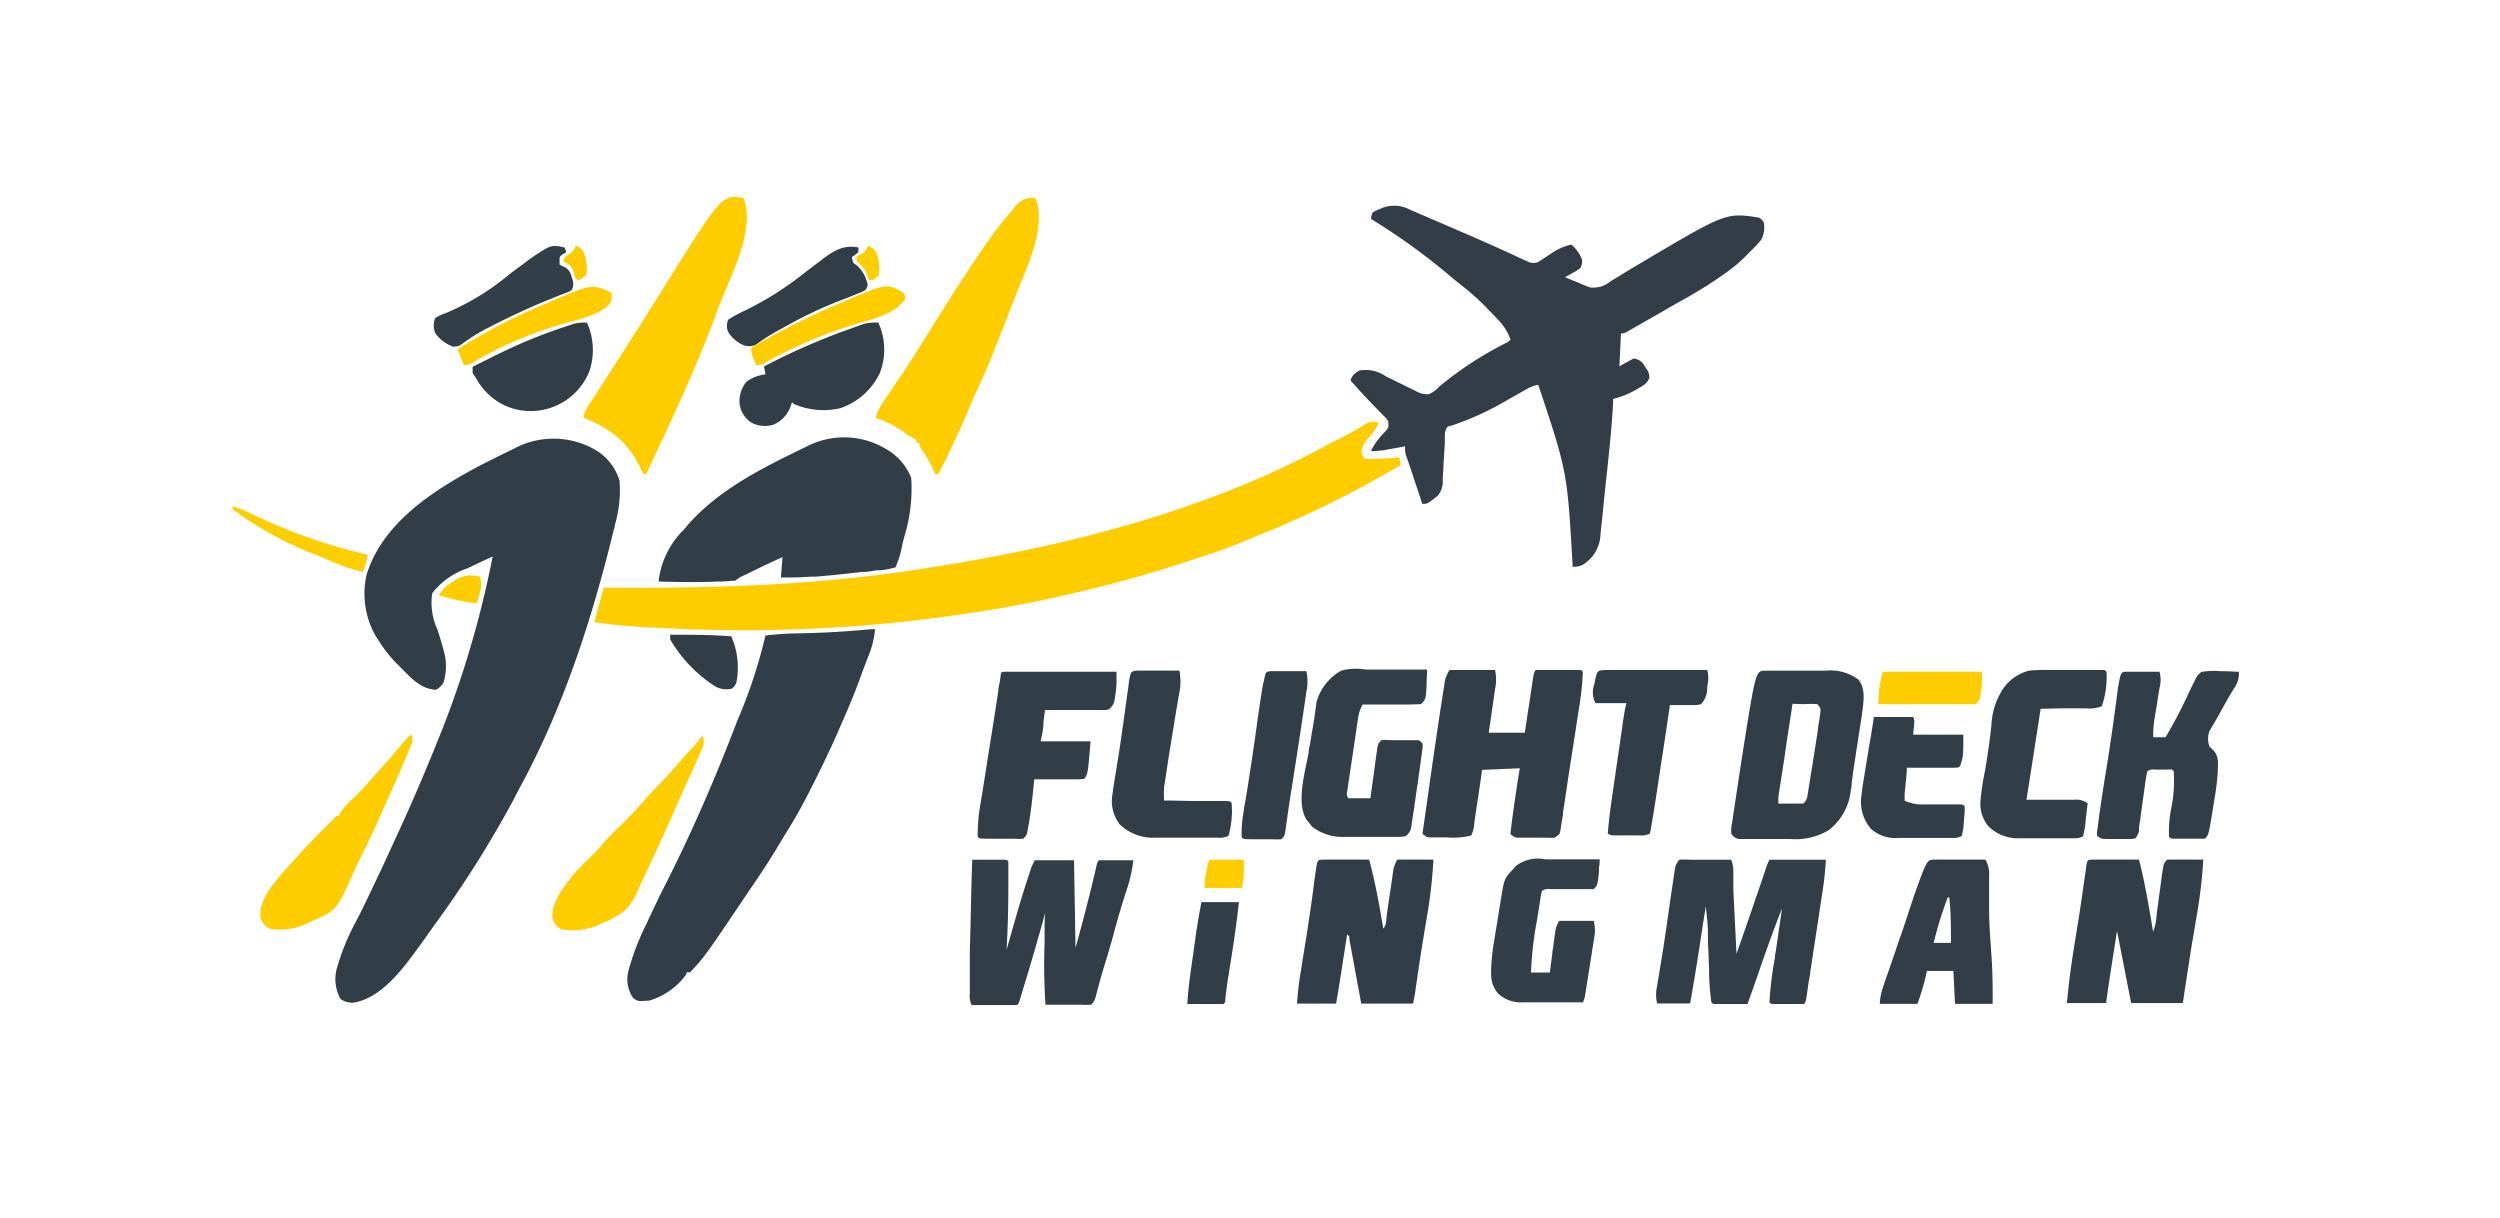 <svg id="Layer_1" data-name="Layer 1" xmlns="http://www.w3.org/2000/svg" viewBox="0 0 282.84 137.76"><defs><style>.cls-1{fill:#313e47;}.cls-2{fill:#323d48;}.cls-3{fill:#fdcd00;}.cls-4{fill:#313d48;}.cls-5{fill:#313e48;}.cls-6{fill:#313d47;}.cls-7{fill:#323e48;}.cls-8{fill:#323e47;}.cls-9{fill:#fdce00;}.cls-10{fill:#fdcb00;}</style></defs><title>flight-deck-wingman</title><path class="cls-1" d="M67.61,51.05a6.11,6.11,0,0,1,2.49,3.37,14.43,14.43,0,0,1-.54,5c0,.23-.11.46-.16.69-2.45,10-5.68,20-10.63,29.07-.21.4-.42.8-.62,1.2a120.06,120.06,0,0,1-9,14.27l-.27.38q-.73,1.06-1.5,2.1l-.21.29c-1.7,2.34-4.06,5.45-7.08,6a2.17,2.17,0,0,1-1.57-.41,4.63,4.63,0,0,1-.34-3.69A26.09,26.09,0,0,1,40.41,104c.51-1,1-2,1.47-3l.25-.52c.27-.58.55-1.16.82-1.73l.18-.37c1-2.17,2-4.35,3-6.55l.21-.48c1.17-2.66,2.3-5.33,3.36-8l.25-.61a112.75,112.75,0,0,0,5.79-19.79l-2.12,1-.72.34a8.46,8.46,0,0,0-4,2.82,7.32,7.32,0,0,0,.62,4.19c.19.59.36,1.18.53,1.77l.11.4a6.25,6.25,0,0,1,0,3.78,2.12,2.12,0,0,1-.83.79c-1.65-.08-2.73-1.22-3.81-2.33l-.41-.41a15.05,15.05,0,0,1-2.34-2.94L42.53,72a9.65,9.65,0,0,1-1.05-7c1.86-6,7.81-9.68,13.05-12.45,1-.51,2-1,3-1.49l.62-.3A9.43,9.43,0,0,1,67.61,51.05Z"/><path class="cls-2" d="M159.55,23.74l.54.23.57.25.62.26,1.62.7,1.33.57,1.66.72.33.14q1.86.81,3.72,1.65l.66.3,1.25.58.57.26.49.22a1.36,1.36,0,0,0,1.15,0c.52-.33,1-.66,1.53-1a6.29,6.29,0,0,1,2.19-.95A4.22,4.22,0,0,1,179,29.41a2.06,2.06,0,0,1-.18.89,5,5,0,0,1-.9.58l-.49.28-.38.2,1.54.63.44.19.42.17.39.16a3,3,0,0,0,2.37-.69l.31-.18.66-.4,1-.62,1.4-.83c9.69-5.75,9.69-5.75,13.42-5.17a1.31,1.31,0,0,1,.54.53,2.86,2.86,0,0,1-.3,2,15.38,15.38,0,0,1-1.3,1.38l-.27.28a17,17,0,0,1-2.42,2.06l-.43.3c-1.56,1.11-3.2,2.08-4.86,3l-.31.17-4.15,2.38-1.26.72c-.49.28-.49.28-.85.28l-.18,3.72,1.6-.88a1.57,1.57,0,0,1,1.3.93l.28.41a1.4,1.4,0,0,1,.2.88c-.27.64-.66.82-1.25,1.17l-.31.18a10.15,10.15,0,0,1-2.53,1l0,.47c-.19,3.34-.57,6.67-.93,10l-.24,2.4c-.06.62-.13,1.24-.2,1.86l-.06.66a4.15,4.15,0,0,1-1.56,3.06,2,2,0,0,1-1.6.53l0-.3c-.6-10.46-.6-10.46-3.88-20.28a4.4,4.4,0,0,0-1.36.52l-.38.21-.4.24-.86.48-.45.25a33.06,33.06,0,0,1-6.31,2.91c-.55.12-.55.12-.71.54s-.07,1-.1,1.51l-.06.93-.09,1.47c0,.47-.05,1-.08,1.42l0,.44a2.4,2.4,0,0,1-.61,1.67c-1.13.89-1.13.89-1.7.89-1.06-3.17-1.06-3.17-1.24-3.73l-.34-1-.15-.43-.13-.36a2.88,2.88,0,0,1-.09-1l-.63.12-.82.15-.42.07a8.13,8.13,0,0,1-2,.19,8.54,8.54,0,0,1,1.61-2.19c.41-.47.41-.47.34-1.18a2.58,2.58,0,0,0-.53-.63l-.34-.35-.36-.37c-.25-.25-.49-.51-.73-.76l-.37-.38c-.66-.69-1.29-1.4-1.93-2.12.21-.63.48-.78,1-1.12a4,4,0,0,1,3,.66l.75.36,1.17.58,1.14.56.35.17a2.53,2.53,0,0,0,1.44.35,3,3,0,0,0,1.16-.84,39.91,39.91,0,0,1,7.55-4.94,1.59,1.59,0,0,0,.55-.39,6.18,6.18,0,0,0-1.46-2.3l-.26-.28-.77-.79-.37-.4a31.09,31.09,0,0,0-3-2.62l-.62-.5a71.55,71.55,0,0,0-9.31-6.77,2.34,2.34,0,0,1,.17-.71,3.27,3.27,0,0,1,.77-.39l.42-.18A3.77,3.77,0,0,1,159.55,23.74Z"/><path class="cls-3" d="M156,47.86a8.31,8.31,0,0,1-1.46,2,2.21,2.21,0,0,0-.49,1.34,2.25,2.25,0,0,0,.36.71,28.29,28.29,0,0,0,3.9-.18l.18.89-1.3.73-.36.2a113.5,113.5,0,0,1-10.37,5.28l-1.19.53c-.8.36-1.61.7-2.42,1l-.4.17-1.35.56-.57.24c-1.76.73-3.54,1.33-5.35,1.91l-1.46.48q-4.6,1.5-9.28,2.67l-.36.09c-4.51,1.13-9.07,2.08-13.67,2.78l-.55.08A168.86,168.86,0,0,1,74.09,71l-.59,0c-2.09-.13-4.17-.29-6.24-.61.25-1,.5-2,.81-3.06l.14-.48.11-.36h.46c12.31.09,24.45-.3,36.62-2.31l1.11-.18c15-2.4,30.59-6.46,44-13.85.47-.25,1-.48,1.43-.72a28.14,28.14,0,0,0,2.66-1.53A1.52,1.52,0,0,1,156,47.86Z"/><path class="cls-4" d="M99,71.19a10.2,10.2,0,0,1-.74,3l-.17.44-.34.9c-.15.38-.29.77-.43,1.15-.72,2-1.54,3.91-2.4,5.84l-.21.5c-1,2.25-2.07,4.45-3.19,6.63l-.18.35c-.81,1.58-1.68,3.09-2.63,4.59l-.5.83c-1,1.7-2.1,3.38-3.22,5l-.27.4c-5,7.43-5,7.43-6.65,9.18h-.35l-.13.31a7.93,7.93,0,0,1-4.13,2.89c-1.28.1-1.28.1-1.84-.3a3.77,3.77,0,0,1-.47-3.25,28.11,28.11,0,0,1,2-5.15l.17-.37c.62-1.34,1.26-2.68,1.93-4,3-5.91,5.64-12,8-18.16l.24-.62A57,57,0,0,0,86.6,71.9a34.94,34.94,0,0,1,4-.25c2.53-.05,5-.19,7.55-.43A7.53,7.53,0,0,1,99,71.19Z"/><path class="cls-5" d="M100.23,50.79a6.49,6.49,0,0,1,2.86,3.28,18.49,18.49,0,0,1-.78,6.65c-.08.3-.15.6-.23.9a11.19,11.19,0,0,1-.76,2.56,8.6,8.6,0,0,1-1.75.34l-.36,0L98,64.7l-.41,0c-1.77.21-3.55.4-5.33.54l-.52,0c-1.13.09-2.25.1-3.39.09l.18-2.3c-1.3.59-2.59,1.19-3.86,1.83l-.38.18a4.14,4.14,0,0,0-1.09.65l-1.46.1-.46,0c-2.26.1-4.51.07-6.77,0a9.69,9.69,0,0,1,2.84-5.85l.36-.43c3.48-4.05,8.47-6.53,13.19-8.82l.51-.25A9.2,9.2,0,0,1,100.23,50.79Z"/><path class="cls-6" d="M164,75.8h5.14a5,5,0,0,1,0,2.18l-.06.42c-.06.45-.13.9-.19,1.35-.05.3-.09.61-.13.91l-.33,2.24h4.08l.23-1.51c.07-.48.14-1,.22-1.44l.15-1c.07-.48.14-1,.22-1.44l.06-.46c.17-1,.17-1,.36-1.25.38,0,.76,0,1.14,0h3.52c.49,0,.49,0,.67.2a35.89,35.89,0,0,1-.52,4.62l-.1.65c-.1.69-.21,1.37-.31,2.06-.08.47-.15.94-.22,1.41l-.33,2.1c-.2,1.29-.39,2.58-.58,3.87l-.18,1.18c0,.35-.09.69-.14,1l-.09.61-.08.52c-.11.39-.11.39-.65.75a7.72,7.72,0,0,1-1,0h-3c-.46,0-.46,0-1-.4.28-2.49.67-5,1.06-7.45l-4.26.18-.22,1.54c-.08.49-.15,1-.22,1.47l-.15,1c-.08.49-.15,1-.22,1.48l-.07.46a3.52,3.52,0,0,1-.36,1.48,8.73,8.73,0,0,1-2.75.21h-1.76c-.46,0-.46,0-1-.4l.1-.69c.23-1.6.46-3.19.68-4.79.43-3,.86-6,1.32-9,.05-.3.1-.59.14-.89s.13-.82.19-1.23l.11-.7A3.51,3.51,0,0,1,164,75.8Z"/><path class="cls-6" d="M190,97.27a9.57,9.57,0,0,1,1.31,0h.39l1.25,0h.84l2.06,0a3,3,0,0,1,.25,1.34l0,.62,0,.68,0,.69.09,1.82.09,1.85.18,3.64q.94-2.67,1.86-5.35l.15-.45.61-1.77.45-1.33.14-.41a7,7,0,0,1,.52-1.33h6.38a34.22,34.22,0,0,1-.39,3.65l-.06.42c-.07.44-.13.88-.2,1.33s-.1.62-.14.93l-.3,1.94c-.12.83-.25,1.66-.38,2.49-.09.64-.19,1.28-.29,1.91,0,.31-.09.62-.14.92s-.13.85-.19,1.28l-.06.39c-.13.86-.13.86-.33,1.06-.28,0-.55,0-.83,0h-2.54c-.36,0-.36,0-.53-.2a38.86,38.86,0,0,1,.61-5c0-.27.07-.54.11-.81.08-.52.15-1,.23-1.57.16-1.08.31-2.16.47-3.24-1,2.54-1.91,5.1-2.79,7.68-.36,1-.73,2.1-1.12,3.14h-3.52c-.38,0-.38,0-.56-.2a27.85,27.85,0,0,1-.26-3.16l0-.5-.06-1.55c0-.51-.05-1-.07-1.55,0-.32,0-.64,0-1,0-1-.13-2.07-.25-3.1l-.1.69c-.14.85-.27,1.7-.4,2.56-.06.36-.11.73-.17,1.1-.34,2.22-.7,4.44-1.1,6.65h-3.73a4.35,4.35,0,0,1,0-2l.06-.4.15-.86c.12-.76.25-1.52.37-2.28l.08-.47c.29-1.85.55-3.71.81-5.57l.3-2,.09-.63.09-.58.07-.5A2,2,0,0,1,190,97.27Z"/><path class="cls-6" d="M110,97.27h3.52c.38,0,.38,0,.56.2,0,.37,0,.74,0,1.11v1.86q0,3.48-.2,7l.13-.44c1.41-4.94,1.41-4.94,2.16-7.31l.16-.48.14-.44.12-.38a8.07,8.07,0,0,1,.48-1.06h4.44l.17,9.93c.76-2.8,1.51-5.6,2.17-8.43l.12-.52.1-.46c.1-.34.1-.34.28-.52.29,0,.58,0,.87,0h3a16.24,16.24,0,0,1-.83,3.57c-.48,1.5-.93,3-1.33,4.52-.36,1.34-.75,2.66-1.17,4-.3,1-.55,1.91-.8,2.87s-.27,1-.66,1.38a10,10,0,0,1-1.16,0h-2.17l-1.82,0a68.67,68.67,0,0,1-.1-7l0-1c0-.81,0-1.62.07-2.43l-.08.33q-1,3.63-2.08,7.21c-.13.4-.25.81-.37,1.21l-.19.63-.16.53c-.13.38-.13.38-.31.56-.38,0-.76,0-1.14,0h-4a2.45,2.45,0,0,1-.2-1.29v-1.91c0-.6,0-1.2,0-1.8v-1.1C109.84,104.08,109.86,100.67,110,97.27Zm11.33,10.55.18.36Z"/><path class="cls-3" d="M117.15,22.4c1.29,3.41-1.06,8-2.3,11.18l-.22.57L113.13,38l-.63,1.6c-.6,1.52-1.23,3-1.94,4.49-.4.85-.76,1.71-1.12,2.57-1,2.38-2.12,4.7-3.29,7h-.35l-.12-.3a13,13,0,0,0-1.45-2.57.88.88,0,0,1-.2-.68h-.36v-.36l-.3-.14a8.73,8.73,0,0,1-1.21-.8,12.82,12.82,0,0,0-3.1-1.54,6.75,6.75,0,0,1,1-2l.36-.54.38-.56.78-1.15.38-.56c1.12-1.66,2.18-3.37,3.24-5.07,1.95-3.12,3.9-6.23,6-9.27l.2-.29a42,42,0,0,1,2.7-3.55l.26-.31C115.16,22.92,115.73,22.29,117.15,22.4Z"/><path class="cls-3" d="M84.11,22.4c1.4,3.45-1.36,8.64-2.62,11.86-.26.66-.5,1.34-.75,2-2.21,5.91-4.95,11.65-7.63,17.36h-.35l-.26-.57C71.08,50,69.12,48.53,66,47.24a4.19,4.19,0,0,1,.81-1.72c.14-.22.28-.44.43-.66l.25-.38,1.7-2.65,2.26-3.53,1.79-2.8.27-.44c.45-.71.9-1.42,1.34-2.13C81.66,22,81.66,22,84.11,22.4Z"/><path class="cls-5" d="M199.74,75.88h6.8a5.3,5.3,0,0,1,3.71,1c.77,1,.62,2.13.49,3.3-.13,1-.29,2-.46,3.06-.07.48-.14,1-.22,1.44-.05.31-.1.62-.14.94-.14.84-.26,1.68-.37,2.52l-.06.51c0,.29-.07.58-.11.87a6.49,6.49,0,0,1-2.49,4.4,7.28,7.28,0,0,1-4.36,1h-5.76a1.13,1.13,0,0,1-.89-.6,2.63,2.63,0,0,1,0-.73l.07-.45.08-.49.07-.52c.09-.57.17-1.13.26-1.7l.18-1.17c.18-1.21.36-2.42.55-3.63l.18-1.15C198.64,75.89,198.64,75.89,199.74,75.88Zm3.06,3.74-.63,4.12c-.09.64-.19,1.28-.28,1.92s-.19,1.23-.28,1.85c-.06.35-.11.7-.16,1l-.1.64-.09.57a5.51,5.51,0,0,0-.06,1.2l1.4,0h.4c.35,0,.7,0,1,0a1.37,1.37,0,0,0,.5-1l.08-.44.07-.47.08-.49c.06-.34.11-.69.16-1,.09-.51.17-1,.25-1.55.16-1,.31-2,.46-2.94l.07-.45c0-.39.11-.79.17-1.19l.09-.67c.08-.56.08-.56-.33-1.06a13.93,13.93,0,0,0-1.44,0h-.41Z"/><path class="cls-4" d="M149.76,97.25h5.14c.7,2.57,1.15,5.18,1.6,7.8.38-.38.34-1.15.41-1.68.05-.31.09-.62.14-.93.07-.5.14-1,.22-1.48s.14-1,.21-1.42l.06-.45.06-.42.06-.36a3.51,3.51,0,0,1,.43-1.06h4.08a54.53,54.53,0,0,1-.76,6.62c-.09.52-.17,1-.26,1.55-.05.35-.11.69-.16,1-.27,1.61-.51,3.23-.74,4.85l-.08.52-.06.45c-.07.43-.16.87-.24,1.3H154l-.3-1.66-.3-1.59c-.06-.37-.13-.74-.2-1.11-.09-.52-.19-1-.29-1.58l-.09-.5-.09-.47-.07-.41c0-.31,0-.31-.26-.49l-.07.49c-.1.61-.19,1.22-.28,1.82-.05.26-.09.52-.13.79s-.11.75-.17,1.13l-.11.69c-.15,1-.32,1.93-.48,2.89h-4.43c.1-1.14.2-2.23.39-3.35l.13-.79.06-.41c.51-3.09,1-6.18,1.38-9.27l.13-.91.06-.43C149.05,97.28,149.05,97.28,149.76,97.25Z"/><path class="cls-6" d="M236.87,97.25H242c.68,2.69,1.14,5.42,1.59,8.16a5.17,5.17,0,0,0,.38-1.74l.11-.86.18-1.34.18-1.3.05-.4c.28-2.1.28-2.1.7-2.52.3,0,.61,0,.91,0h3.17a53.61,53.61,0,0,1-.76,6.44c-.06.35-.12.7-.17,1-.11.69-.22,1.37-.34,2l-.57,3.65-.08.55c-.14.86-.26,1.72-.39,2.59h-5.85l-1.6-8.16-.42,2.68-.13.83q-.36,2.32-.69,4.65h-4.43c.21-2.21.49-4.39.85-6.57.09-.59.19-1.17.28-1.76l.07-.44c.17-1,.33-2.08.48-3.11l.06-.43c.1-.67.19-1.34.29-2l.1-.71.09-.64C236.19,97.25,236.18,97.27,236.87,97.25Z"/><path class="cls-1" d="M240.65,76h3.67a3.41,3.41,0,0,1,0,1.82l-.06.38c-.06.4-.13.81-.19,1.21s-.13.8-.2,1.2l-.12.75a10.82,10.82,0,0,0-.14,2.05H245a53.16,53.16,0,0,0,2.62-5c.18-.39.37-.77.56-1.15l.17-.37a2.16,2.16,0,0,1,.71-.87,8.3,8.3,0,0,1,2.17-.08l.6,0,1.47.06a2.85,2.85,0,0,1-.55,1.88c-.52.84-1,1.69-1.47,2.56l-.62,1.09-.35.6-.33.55a2.51,2.51,0,0,0,0,1.79l.46.45c.63.7.48,1.48.47,2.37a27.47,27.47,0,0,1-.4,3.25l-.18,1.12c-.45,2.79-.45,2.79-.87,3.22-.29,0-.58,0-.86,0h-2.65c-.38,0-.38,0-.55-.2a13.18,13.18,0,0,1,.26-3.31,15.65,15.65,0,0,0,.27-4.1c-.2-.24-.2-.24-.72-.2h-1.36a1.2,1.2,0,0,0-.92.2c-.11.52-.19,1-.26,1.54l-.06.47-.21,1.5-.21,1.49c0,.31-.09.62-.13.93l-.06.42,0,.38a2,2,0,0,1-.43.86,3.83,3.83,0,0,1-.87.06H239c-1.35,0-1.35,0-1.75-.41a2.74,2.74,0,0,1,.05-.73l.06-.47.07-.52.07-.56c.28-2,.6-4,.93-6,.23-1.48.46-3,.66-4.44l.06-.44c.1-.7.19-1.4.28-2.09l.1-.76.09-.66C239.94,76,239.94,76,240.65,76Z"/><path class="cls-6" d="M154.5,75.75h.6l1.91,0h1.29l3.16,0-.06,1.37,0,.38c-.09,1.62-.09,1.62-.63,2.16l-1.45.05h-.44l-1.4,0-1,0-2.32,0a4.48,4.48,0,0,0-.53,1.67l-.09.57-.09.62-.09.64c-.07.45-.13.89-.2,1.34l-.3,2c-.07.43-.13.86-.19,1.3l-.1.62-.08.57-.07.51a.75.75,0,0,0,.14.76h2.49l.07-.57c.09-.69.19-1.38.29-2.07l.12-.89c.06-.43.11-.86.17-1.29l.06-.41c.13-.94.13-.94.53-1.34a6.72,6.72,0,0,1,1,0h2.88c.43,0,.43,0,.78.4a3,3,0,0,1-.05.76l-.06.5-.08.53-.07.56-.27,1.91c0,.25-.07.49-.11.74-.09.65-.18,1.3-.28,1.94,0,.26-.07.51-.11.77s-.11.72-.16,1.08l-.1.63a1.47,1.47,0,0,1-.66,1.05,3.91,3.91,0,0,1-.8.07h-1.56c-.38,0-.76,0-1.15,0H152.1a5.57,5.57,0,0,1-3.67-1.17l-.28-.36-.3-.36c-1.27-1.89-.16-5.57.2-7.64,0-.34.11-.69.17-1,.1-.66.21-1.31.33-2s.17-1.06.24-1.59l.09-.62.06-.5a5.89,5.89,0,0,1,2.83-3.58A6.62,6.62,0,0,1,154.5,75.75Z"/><path class="cls-6" d="M113.89,76h12.43v1.19a11.17,11.17,0,0,1-.15,1.53l-.08.54a1.62,1.62,0,0,1-.66,1,2.42,2.42,0,0,1-.73.07h-1.4l-1.53,0-1,0-2.55,0-.07.6-.1.78,0,.39a15.28,15.28,0,0,1-.32,1.77h5.65c-.3,3.64-.3,3.64-.7,4.25a9.13,9.13,0,0,1-1.28.05h-.38l-1.2,0h-.81l-2,0-.06.63c-.15,1.48-.31,3-.56,4.42l-.07.39c-.15.88-.15.88-.55,1.28a9.15,9.15,0,0,1-1.11,0h-2.1c-1.74,0-1.74,0-1.94-.21a18.74,18.74,0,0,1,.36-4c0-.24.07-.48.11-.72l.3-1.88c.1-.61.2-1.23.29-1.85s.24-1.47.35-2.2c.21-1.29.41-2.58.61-3.87l.12-.79.18-1.15c0-.35.1-.7.16-1l.09-.6C113.24,76,113.24,76,113.89,76Z"/><path class="cls-5" d="M232,75.8h5.83c.31,0,.31,0,.49.2a10.2,10.2,0,0,1-.53,3.91,4.17,4.17,0,0,1-1.83.23h-.44l-1.39,0-.94,0-2.32.05-.51,3.29-.17,1.11-.92,5.89h.58l2.12,0h2.66a2.24,2.24,0,0,1,1.56.4c-.05.45-.11.9-.16,1.36l-.05.39a10,10,0,0,1-.32,2,2.14,2.14,0,0,1-1.12.21h-6a4.76,4.76,0,0,1-3.59-1.37,4,4,0,0,1-.85-3.18,25.13,25.13,0,0,1,.43-2.85c.17-.89.3-1.79.43-2.7l.07-.47q.15-1.1.27-2.19a8.12,8.12,0,0,1,1-3.62l.22-.38a5.06,5.06,0,0,1,3.06-2.21A20.32,20.32,0,0,1,232,75.8Z"/><path class="cls-2" d="M218.84,97.25h5.78a3.24,3.24,0,0,1,.42,1.91v.36c0,.26,0,.52,0,.78,0,.7,0,1.4,0,2.1v.44c0,1.83.16,3.66.28,5.49s.13,3.49.12,5.24h-4.26l-.18-3.72h-3l-.14.66a27,27,0,0,1-.93,3.06h-4.26a7.22,7.22,0,0,1,.4-2l.13-.38.14-.41.15-.43c.17-.47.33-.94.49-1.41.23-.66.46-1.31.68-2l.17-.5c.37-1,.73-2.11,1.08-3.17l.13-.41c.17-.5.34-1,.5-1.51C218,97.28,218,97.28,218.84,97.25Zm1.52,4.28a41.84,41.84,0,0,0-1.59,5.14h1.95c0-1.73,0-3.42-.18-5.14Z"/><path class="cls-1" d="M128.78,75.87h4.65a6.35,6.35,0,0,1-.05,2.71l-.08.48c-.05.34-.11.68-.17,1-.09.53-.17,1.06-.26,1.59-.11.7-.23,1.4-.34,2.1-.21,1.26-.41,2.52-.59,3.79l-.09.57-.08.52-.07.44a12.58,12.58,0,0,0,0,1.5l.68,0,2.49.05,1.08,0,1.55,0H138c1.14,0,1.14,0,1.34.22a10.22,10.22,0,0,1-.36,3.73,2.34,2.34,0,0,1-1.23.2h-6.94a5.41,5.41,0,0,1-4.12-1.5,4.29,4.29,0,0,1-.84-3.36c.11-.83.24-1.65.38-2.47l.24-1.51.07-.4c.17-1.09.33-2.19.48-3.29l.08-.51.27-2c.07-.47.13-.94.2-1.41l.06-.42C127.88,75.91,127.88,75.91,128.78,75.87Z"/><path class="cls-7" d="M174.84,97.22h.54l1.67,0h1.14l2.79,0c0,.31,0,.62-.08.93l0,.52c-.17,1.5-.17,1.5-.59,1.92-.4,0-.81,0-1.21,0h-.37l-1.16,0-1.53,0h-.69a1.22,1.22,0,0,0-.9.21,8.49,8.49,0,0,0-.21,1.11l-.11.7-.12.74-.12.76a39.47,39.47,0,0,0-.68,5.92h2.13l.06-.46c.07-.57.15-1.13.22-1.7,0-.24.07-.49.1-.73s.09-.71.14-1.06l.09-.64a3,3,0,0,1,.46-1.26h3.9a4,4,0,0,1,.08,1.71l-.07.48-.08.51-.09.53c-.05.37-.11.74-.17,1.11l-.27,1.7c-.06.36-.11.72-.17,1.08l-.08.51-.08.48-.07.42a2,2,0,0,1-.24.69l-3.41,0-1.16,0-1.67,0h-.52a3.75,3.75,0,0,1-2.82-1c-.92-1.07-.83-2.13-.75-3.46s.33-2.67.55-4c.09-.54.17-1.07.26-1.61.05-.35.11-.7.16-1l.08-.48c.4-2.45.4-2.45,1.34-3.46l.4-.44A4.12,4.12,0,0,1,174.84,97.22Z"/><path class="cls-6" d="M181.54,75.8h7.32l4.29,0a3.66,3.66,0,0,1,0,1.83l0,.36a2.59,2.59,0,0,1-.71,1.68,2.64,2.64,0,0,1-.82.1l-.47,0h-1l-1.22,0-.06.42-.6,4c-.1.68-.21,1.36-.31,2-.78,5.19-.78,5.19-1.09,7l-.11.67-.11.46a2.45,2.45,0,0,1-1.26.19h-2.73a1.35,1.35,0,0,1-.76-.19c.13-1.83.41-3.64.67-5.45l.15-1c.11-.81.23-1.62.35-2.43l.18-1.24c.1-.66.19-1.32.29-2l.08-.58.08-.53.07-.44c.06-.37.15-.74.24-1.1h-3.51a2.68,2.68,0,0,1-.13-2.13l.07-.39C180.71,75.87,180.71,75.87,181.54,75.8Z"/><path class="cls-3" d="M79.5,83.16a2.1,2.1,0,0,1-.19,1.77l-.22.54c-.33.8-.7,1.58-1.06,2.36s-.63,1.39-.94,2.09l-.17.38-.35.79C75.3,94,74,96.82,72.66,99.66c-.22.46-.43.93-.63,1.4-.82,1.87-2.06,2.62-3.89,3.39l-.56.26a7.58,7.58,0,0,1-4,.45,1.93,1.93,0,0,1-1.08-1.34c-.11-1.91,1.51-3.82,2.68-5.22.56-.61,1.14-1.18,1.74-1.75.41-.4.79-.81,1.16-1.24.83-1,1.75-1.85,2.66-2.74.73-.73,1.44-1.47,2.11-2.26s1.39-1.5,2.09-2.24,1.36-1.46,2-2.22,1.1-1.22,1.66-1.83A13.11,13.11,0,0,0,79.5,83.16Z"/><path class="cls-3" d="M46.5,83.08a1.24,1.24,0,0,1,0,1.21l-.17.42-.19.45-.19.48c-.7,1.69-1.44,3.37-2.19,5-.23.51-.45,1-.68,1.55-.72,1.61-1.46,3.22-2.26,4.79-.58,1.16-1.11,2.33-1.63,3.52C38.48,102,38,103,36.47,103.68l-.39.18-1.11.51-.53.24a6.89,6.89,0,0,1-3.91.46,1.86,1.86,0,0,1-1.07-1.35c-.12-1.93,1.35-3.58,2.53-5,.4-.45.8-.89,1.21-1.32l.7-.81c.93-1,1.91-2,2.9-3l.39-.38.35-.34A1.5,1.5,0,0,0,38,92.3h.35l.11-.28a7.27,7.27,0,0,1,1.34-1.54,30.25,30.25,0,0,0,2.13-2.25l1-1.12c.87-.94,1.7-1.9,2.5-2.9A14.16,14.16,0,0,1,46.5,83.08Z"/><path class="cls-1" d="M99.37,36.5a7.32,7.32,0,0,1,.18,5.68,7.66,7.66,0,0,1-4.48,4,8.35,8.35,0,0,1-5.28-.49l-.18-.18-.12.33a3.53,3.53,0,0,1-2,2.21A3.25,3.25,0,0,1,85,47.81a3,3,0,0,1-1.31-2,3.39,3.39,0,0,1,.79-2.65,4.62,4.62,0,0,1,2.13-.81l-.18-.89a75.52,75.52,0,0,1,9.39-4.13c.34-.11.67-.24,1-.36l.56-.2.47-.16A5.55,5.55,0,0,1,99.37,36.5Z"/><path class="cls-1" d="M212,81.12h4.44c.18.36.18.36,0,2h5.68c0,2.43,0,2.43-.36,3.54-.17.18-.17.18-.73.2h-5.3l0,.39c-.08.86-.16,1.72-.25,2.57l0,.45,0,.32a4.92,4.92,0,0,0,2.24.42H218l1.22,0,1.23,0h.77c.87,0,.87,0,1.06.22,0,.4,0,.8-.06,1.19l-.05.67a6.15,6.15,0,0,1-.24,1.51,2.14,2.14,0,0,1-1.12.2h-6a4.17,4.17,0,0,1-3.11-1,4.67,4.67,0,0,1-1.1-3.83c.07-.72.19-1.43.31-2.14l.09-.58c.1-.62.2-1.23.31-1.84.06-.42.13-.84.2-1.26C211.69,83.16,211.86,82.14,212,81.12Z"/><path class="cls-8" d="M143.79,75.93h4a5.22,5.22,0,0,1,0,2.36l-.06.45-.21,1.43-.15,1c-.39,2.65-.81,5.3-1.23,8l-.07.4-.06.39c-.12.76-.23,1.52-.34,2.28l-.07.52c-.05.29-.09.59-.13.89-.12.91-.12.91-.52,1.3a6.79,6.79,0,0,1-1,0h-1.78c-1.49,0-1.49,0-1.69-.21a13.54,13.54,0,0,1,.19-2.77l.07-.38c0-.28.09-.56.13-.83.13-.75.25-1.5.37-2.24l.07-.48c.34-2.11.63-4.22.93-6.34.2-1.43.41-2.86.65-4.29L143,77C143.2,76,143.2,76,143.79,75.93Z"/><path class="cls-5" d="M66.41,36.5A7.54,7.54,0,0,1,66.68,42a7.14,7.14,0,0,1-9.85,3.74,7.36,7.36,0,0,1-3-3l-.36-.53v-.71l2.84-1.42.44-.21A57.22,57.22,0,0,1,63,37.28l.33-.12,1-.33.56-.19A5.33,5.33,0,0,1,66.41,36.5Z"/><path class="cls-6" d="M97.11,28v.53a5.22,5.22,0,0,1-.71.53,1.5,1.5,0,0,0,.17.71l.41.29a4,4,0,0,1,1.19,2.2c-.18.53-.18.53-.7.79l-.71.28-.77.31-.42.16A49,49,0,0,0,89,36.86l-1,.55A22.11,22.11,0,0,0,85.51,39,1.78,1.78,0,0,1,84,39a3.79,3.79,0,0,1-1.6-1.42,1.64,1.64,0,0,1,0-1.42,14,14,0,0,1,1.83-1A36.37,36.37,0,0,0,91,30.89c.56-.44,1.12-.86,1.69-1.28l.32-.25C94.26,28.4,95.46,27.65,97.11,28Z"/><path class="cls-7" d="M63.89,28l.17.53-.35.21c-.41.3-.41.3-.4.8l0,.41.34.17a1.5,1.5,0,0,1,1,1.13l.14.42a1.61,1.61,0,0,1-.09,1.12,1.92,1.92,0,0,1-.64.33l-.41.16-.44.17-.94.38-.48.19c-2,.82-4,1.77-6,2.77l-.55.29a20.26,20.26,0,0,0-3,1.86c-.38.24-.38.24-1,.28a4.48,4.48,0,0,1-2-1.53,2.25,2.25,0,0,1,0-1.71,5.72,5.72,0,0,1,1.23-.57A28.25,28.25,0,0,0,57.67,31c.68-.53,1.37-1,2.07-1.54l.57-.42C62.38,27.68,62.38,27.68,63.89,28Z"/><path class="cls-5" d="M135.92,102.06h4.25c-.24,2.17-.54,4.32-.89,6.47-.08.45-.15.89-.22,1.34,0,.27-.09.54-.13.82-.13.8-.23,1.6-.31,2.41,0,.31,0,.31-.22.49-.3,0-.61,0-.91,0h-3.17c.11-1.8.37-3.58.63-5.37l.21-1.49c.05-.33.09-.65.14-1l.06-.45C135.52,104.22,135.72,103.15,135.92,102.06Z"/><path class="cls-3" d="M102.21,33.13a.91.91,0,0,1,.18.71c-1.24,1.78-3.58,2.21-5.54,2.82a50.57,50.57,0,0,0-10.43,4.46,1.4,1.4,0,0,1-.89.17c-.09-.22-.18-.45-.26-.67l-.15-.38a1.92,1.92,0,0,1-.12-.9,85.17,85.17,0,0,1,10.29-5.15l.59-.25C100.37,32.05,100.37,32.05,102.21,33.13Z"/><path class="cls-3" d="M69.21,33.13A2.76,2.76,0,0,1,69,34.38c-1.21,1.19-3,1.61-4.57,2.06a42.79,42.79,0,0,0-11,4.62,1.32,1.32,0,0,1-.95.23l-.71-1.77a64,64,0,0,1,9.57-5l.34-.15C67,32.08,67,32.08,69.21,33.13Z"/><path class="cls-3" d="M213,76H224.2a8.78,8.78,0,0,1-.15,2.63L224,79c-.11.31-.11.31-.46.67a8.13,8.13,0,0,1-1.05,0h-10c0-.29.05-.58.07-.86l0-.48C212.64,77.54,212.81,76.76,213,76Z"/><path class="cls-5" d="M75.82,71.81c2.31,0,4.61,0,6.92.18a8.88,8.88,0,0,1,.57,5.24,1.47,1.47,0,0,1-.53.69,2.62,2.62,0,0,1-2.16-.46,15.66,15.66,0,0,1-4.8-5.12Z"/><path class="cls-9" d="M26.32,57.26a14.48,14.48,0,0,1,2.27.94,62.6,62.6,0,0,0,13,4.56,7.72,7.72,0,0,1-.53,1.95,20.87,20.87,0,0,1-3.85-1.33c-.47-.21-.94-.4-1.42-.59a38.47,38.47,0,0,1-9.46-5.17Z"/><path class="cls-3" d="M136.8,97.27h3.91a15.11,15.11,0,0,1-.18,3.19h-4.26A11.9,11.9,0,0,1,136.8,97.27Z"/><path class="cls-3" d="M54.31,65.25a3.33,3.33,0,0,1-.08,2l-.16.58-.12.43A21,21,0,0,1,51,67.72l-.39-.1-.94-.25A3.23,3.23,0,0,1,50.94,66l.35-.24A3.44,3.44,0,0,1,54.31,65.25Z"/><path class="cls-9" d="M98.17,27.81a1.75,1.75,0,0,1,1,.79,4.73,4.73,0,0,1,.22,2.58c-.55.53-.55.53-1.06.53l-.13-.33a3.25,3.25,0,0,0-1.29-1.79v-.54l.89-.53A2.45,2.45,0,0,0,98.17,27.81Z"/><path class="cls-10" d="M65.13,27.81a1.34,1.34,0,0,1,.89.7,5.2,5.2,0,0,1,.35,2.5,3.25,3.25,0,0,1-.89.7c-.35-.17-.35-.17-.47-.48l-.11-.38a1.72,1.72,0,0,0-.78-1.09l-.41-.17c.18-.54.18-.54.61-.79A1.6,1.6,0,0,0,65.13,27.81Z"/></svg>